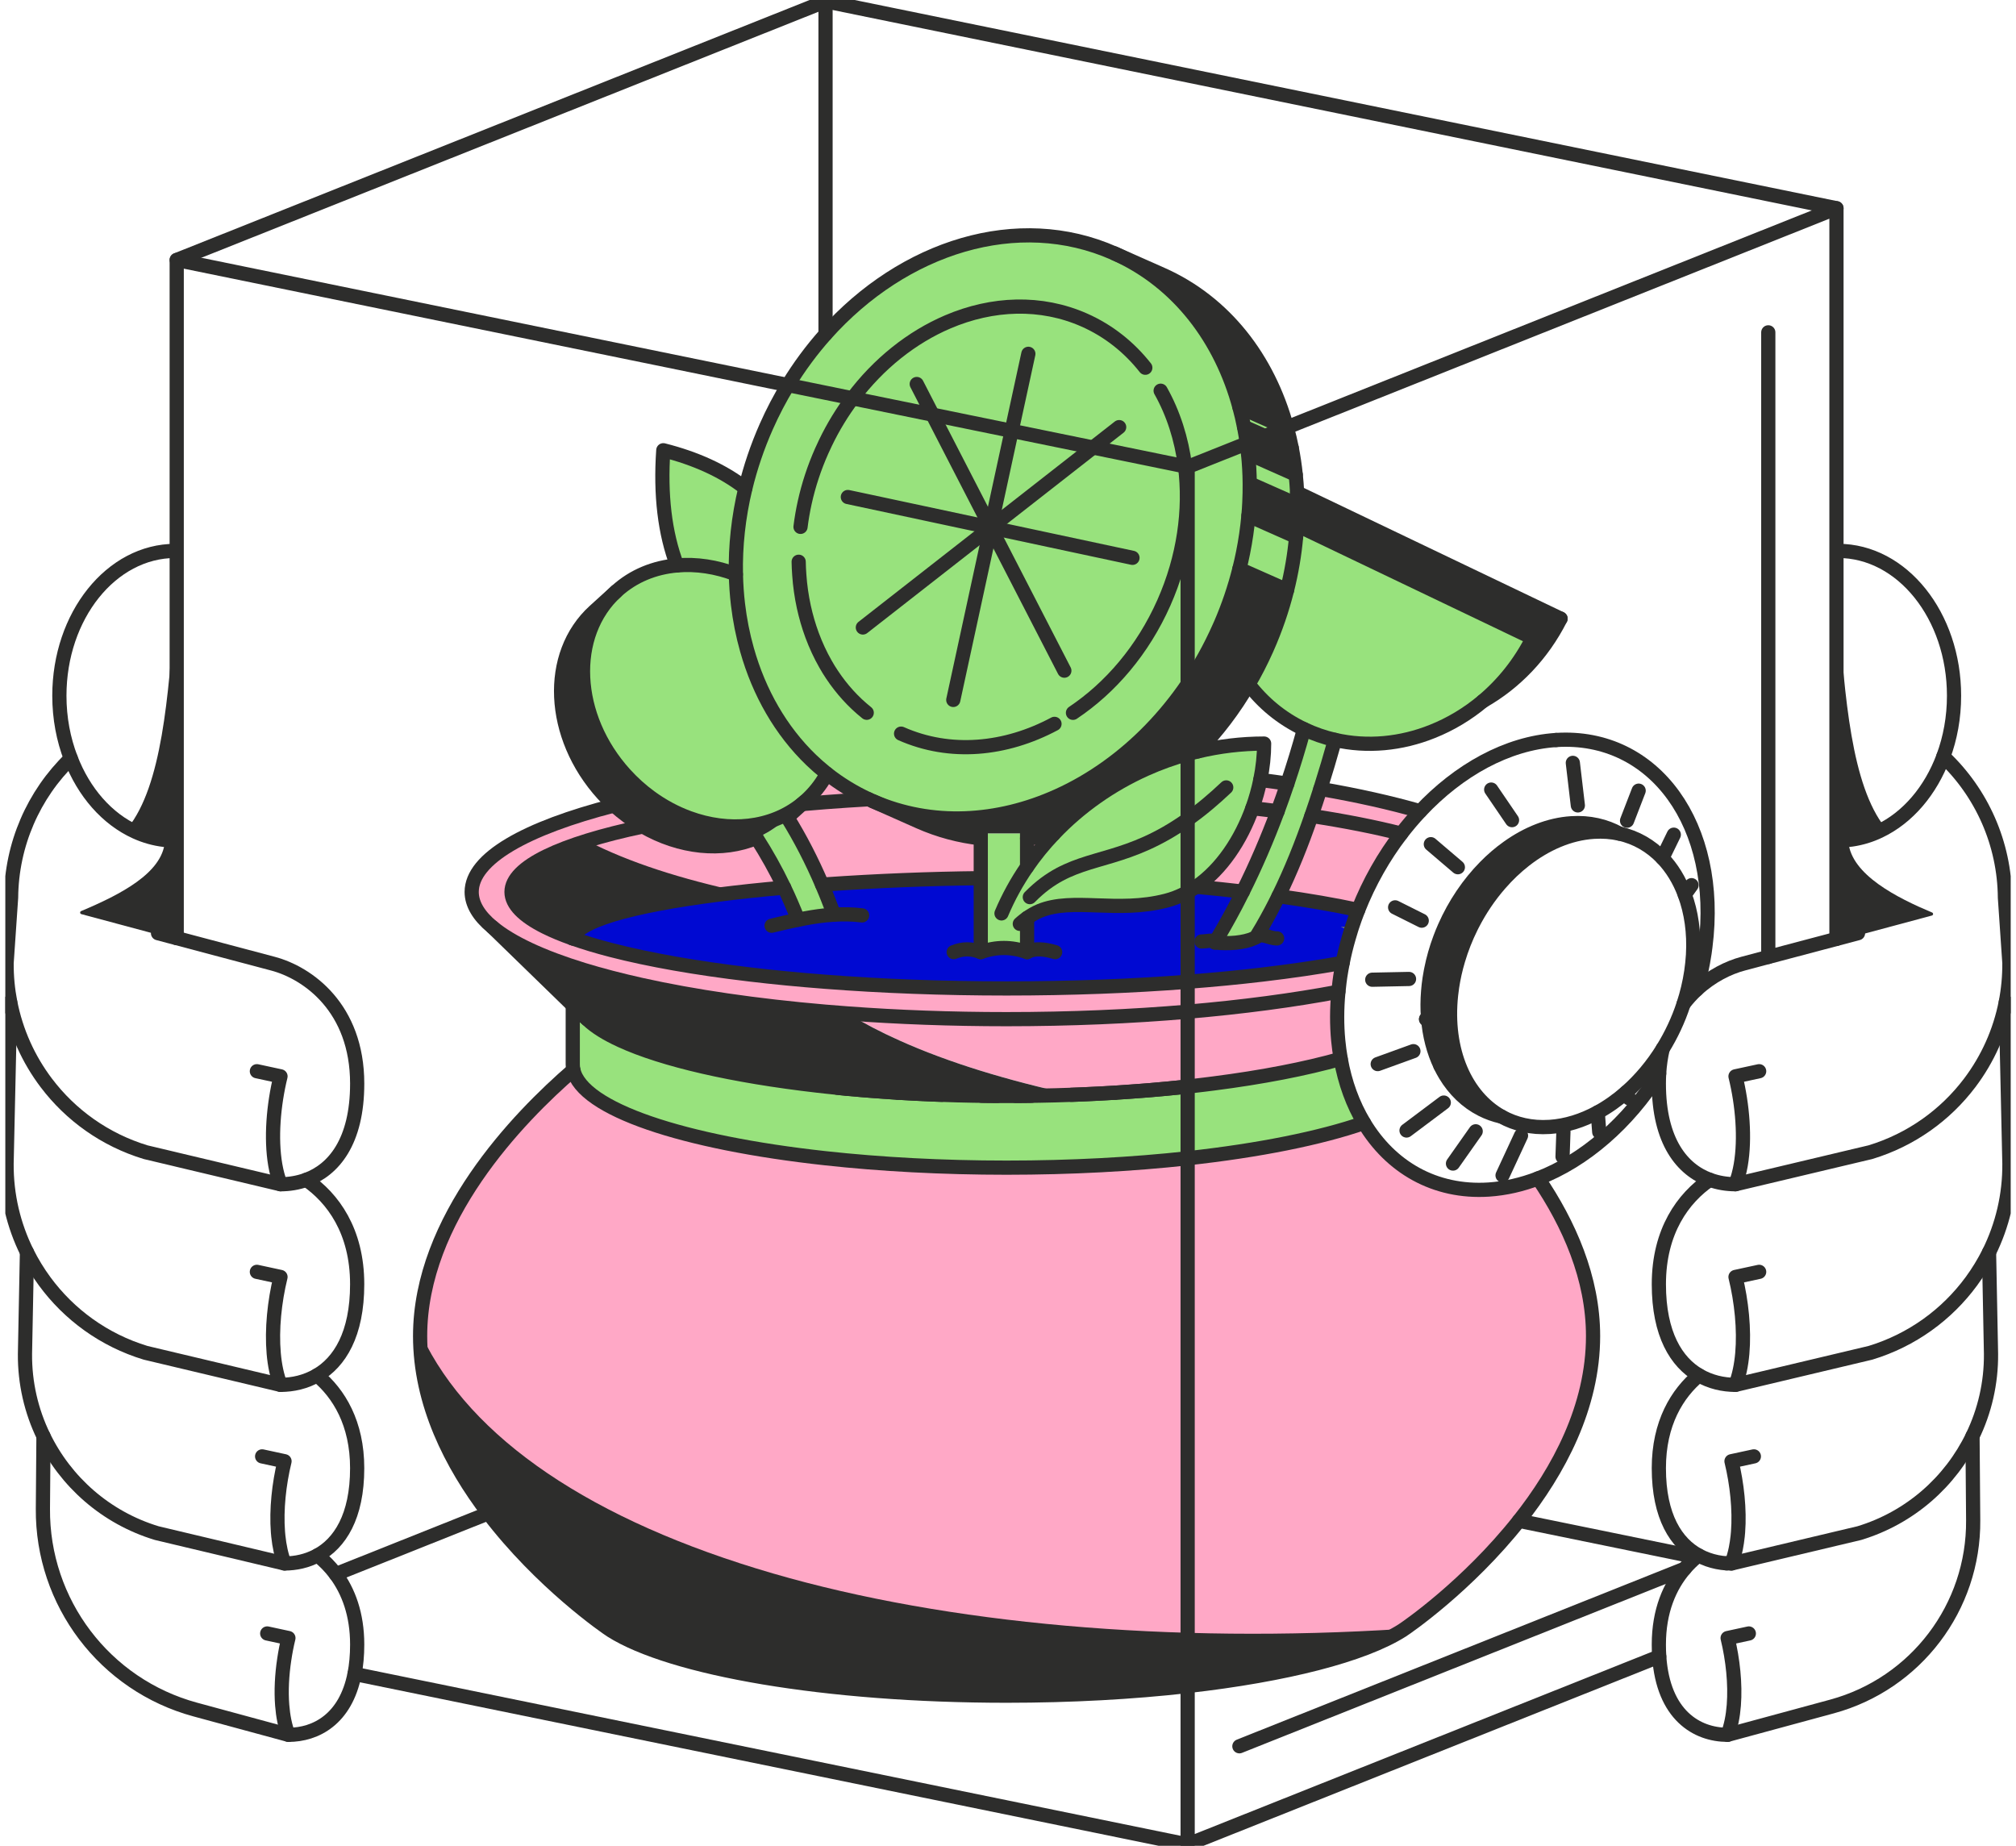<svg width="142" height="130" viewBox="0 0 142 130" fill="none" xmlns="http://www.w3.org/2000/svg">
<g clip-path="url(#clip0_1_4929)">
<path d="M87.555 40.186L87.299 40.071H87.296C87.393 39.691 87.479 39.309 87.555 38.929C87.535 39.352 87.535 39.771 87.555 40.186Z" fill="#7FE46F"/>
<path d="M83.654 53.109C83.889 53.043 84.124 52.982 84.362 52.925C84.13 53.164 83.895 53.397 83.654 53.621V53.109Z" fill="#7FE46F"/>
<path d="M73.079 62.671C72.9 62.83 72.72 63 72.537 63.185H72.344V62.66C72.591 62.663 72.834 62.667 73.079 62.67V62.671Z" fill="#7FE46F"/>
<path d="M72.344 61.053V61.847C72.174 61.845 71.999 61.844 71.826 61.844C71.992 61.576 72.163 61.312 72.344 61.053Z" fill="#7FE46F"/>
<path d="M61.381 56.382C61.315 56.353 61.251 56.323 61.185 56.293C61.209 56.291 61.235 56.289 61.258 56.289C61.298 56.322 61.341 56.352 61.381 56.382Z" fill="#7FE46F"/>
<path d="M60.051 28.053L60.379 28.12C59.472 29.204 58.71 30.346 58.15 31.533V31.18C58.695 30.05 59.334 29.007 60.052 28.053H60.051Z" fill="#7FE46F"/>
<path d="M58.311 63.297C58.257 63.303 58.201 63.307 58.148 63.314V62.889C58.203 63.025 58.258 63.159 58.311 63.295V63.297Z" fill="#7FE46F"/>
<path d="M58.305 54.373C58.285 54.413 58.265 54.452 58.243 54.492C58.212 54.465 58.179 54.441 58.148 54.413V54.387C58.201 54.381 58.254 54.378 58.305 54.373Z" fill="#7FE46F"/>
<path d="M58.602 47.514C58.441 47.275 58.29 47.029 58.148 46.776V46.386C58.324 46.758 58.474 47.135 58.602 47.514Z" fill="#7FE46F"/>
<path d="M108.338 82.994C107.201 83.433 106.032 83.703 104.856 83.779C101.052 84.025 97.937 82.193 96.075 79.09C92.967 80.163 88.677 81.026 83.654 81.577C79.772 82.002 75.452 82.239 70.901 82.239C66.351 82.239 62.029 82.002 58.148 81.577C48.108 80.479 40.999 78.125 40.386 75.361C36.484 78.733 29.592 85.855 29.592 94.097C29.592 98.843 31.784 103.143 34.401 106.583C38.121 111.472 42.7 114.622 43.05 114.842C47.284 117.523 58.157 119.428 70.903 119.428C75.466 119.428 79.79 119.185 83.655 118.747C90.581 117.963 96.035 116.562 98.753 114.842C99.09 114.629 103.352 111.699 106.989 107.112C109.784 103.59 112.211 99.09 112.211 94.097C112.211 90.016 110.52 86.208 108.339 82.994H108.338Z" fill="#FFA8C6"/>
<path d="M58.148 46.386V46.776C57.779 46.131 57.462 45.446 57.197 44.73C57.567 45.266 57.883 45.82 58.148 46.386Z" fill="#7FE46F"/>
<path d="M58.148 31.18V31.534C58.101 31.63 58.058 31.729 58.013 31.826C57.49 33.004 57.045 34.196 56.683 35.385C56.951 34.174 57.346 32.96 57.877 31.765C57.964 31.569 58.055 31.372 58.148 31.18Z" fill="#7FE46F"/>
<path d="M57.197 44.73C57.028 44.484 56.845 44.24 56.652 44.003C56.656 43.571 56.645 43.15 56.618 42.742C56.768 43.425 56.961 44.09 57.197 44.73Z" fill="#7FE46F"/>
<path d="M56.137 47.351C56.04 47.321 55.944 47.289 55.848 47.257C55.788 46.969 55.738 46.678 55.695 46.385C55.858 46.693 56.005 47.017 56.137 47.353V47.351Z" fill="#7FE46F"/>
<path d="M95.665 64.089C94.02 63.732 92.123 63.406 90.052 63.118C89.88 63.467 89.703 63.816 89.522 64.158C89.318 64.541 89.11 64.918 88.893 65.292C88.753 65.534 88.61 65.773 88.464 66.011C88.966 65.676 89.344 66.094 89.956 66.094H88.304C87.649 66.392 86.557 66.496 85.575 66.382C85.633 66.288 85.691 66.19 85.747 66.094C85.906 65.83 86.06 65.561 86.213 65.292C86.501 64.786 86.782 64.274 87.055 63.751C87.221 63.438 87.383 63.119 87.541 62.799C86.477 62.675 85.379 62.56 84.254 62.456C84.059 62.592 83.861 62.715 83.655 62.828V63.317C83.373 63.286 83.087 63.254 82.801 63.226C82.585 63.31 82.365 63.379 82.141 63.438C78.671 64.335 75.582 63.188 73.228 64.161C72.895 64.3 72.587 64.49 72.344 64.66V67.061C71.257 66.673 70.169 66.673 69.082 67.061V61.855C65.496 61.891 61.73 62.041 58.148 62.29C58.066 62.296 57.985 62.301 57.903 62.307C57.986 62.502 58.068 62.696 58.148 62.893C58.203 63.028 58.258 63.163 58.311 63.299C58.458 63.669 58.6 64.043 58.737 64.421L58.724 64.423L58.148 64.506L56.213 64.781C56.06 64.384 55.9 63.996 55.734 63.613C55.574 63.241 55.408 62.879 55.235 62.52C48.63 63.102 43.065 64.049 41.079 65.294C40.671 65.55 40.416 65.817 40.331 66.096H40.333C41.144 66.384 42.059 66.659 43.067 66.92C45.722 67.603 49.023 68.186 52.796 68.632C54.49 68.835 56.279 69.008 58.148 69.15C62.099 69.454 66.4 69.62 70.901 69.62C75.403 69.62 79.705 69.454 83.654 69.15C85.494 69.01 87.257 68.841 88.93 68.642C90.954 68.403 92.844 68.126 94.571 67.814C94.686 67.233 94.824 66.661 94.987 66.096C95.041 65.897 95.103 65.7 95.164 65.506C94.934 65.433 94.699 65.364 94.459 65.294H95.231C95.364 64.888 95.508 64.487 95.664 64.091L95.665 64.089Z" fill="#0009D2"/>
<path d="M93 55.564C92.797 56.207 92.587 56.841 92.37 57.464C91.687 59.439 90.932 61.326 90.052 63.118C92.124 63.406 94.02 63.732 95.665 64.089C96.434 62.134 97.469 60.316 98.697 58.717C99.121 58.163 99.567 57.636 100.036 57.139C97.984 56.547 95.62 56.017 93 55.565V55.564Z" fill="#FFA8C6"/>
<path d="M94.35 69.142C94.367 69.022 94.383 68.9 94.401 68.777C94.451 68.453 94.507 68.131 94.571 67.81C92.844 68.122 90.954 68.398 88.93 68.637C87.257 68.836 85.494 69.006 83.654 69.146C79.704 69.45 75.403 69.615 70.901 69.615C66.4 69.615 62.098 69.45 58.148 69.146C56.279 69.003 54.49 68.83 52.796 68.628C49.023 68.182 45.722 67.599 43.067 66.915C42.059 66.655 41.144 66.38 40.333 66.091H40.331C40.416 65.812 40.671 65.545 41.079 65.29C43.065 64.043 48.63 63.098 55.235 62.515C54.65 61.292 54.002 60.134 53.283 59.012C50.872 60.033 47.898 59.721 45.285 58.208C44.58 57.802 43.902 57.306 43.269 56.727C37.036 58.327 33.224 60.468 33.224 62.82C33.224 63.676 33.73 64.506 34.675 65.291H34.677C36.008 66.398 38.213 67.417 41.099 68.304C42.336 68.683 43.7 69.039 45.171 69.366C48.875 70.19 53.28 70.838 58.148 71.253C58.66 71.296 59.177 71.339 59.701 71.376C60.823 72.058 62.044 72.691 63.352 73.279C66.845 74.849 70.972 76.097 75.577 77.103C75.756 77.097 75.932 77.09 76.111 77.083C76.536 77.065 76.956 77.044 77.375 77.024C77.765 77.004 78.155 76.981 78.54 76.958C78.567 76.956 78.594 76.955 78.62 76.952C79.239 76.913 79.85 76.87 80.452 76.823C80.653 76.809 80.854 76.792 81.052 76.776C81.451 76.742 81.846 76.706 82.236 76.67C82.542 76.641 82.844 76.61 83.143 76.579C83.314 76.562 83.486 76.543 83.655 76.525C83.855 76.503 84.057 76.481 84.253 76.458C84.44 76.438 84.629 76.416 84.815 76.392C85.034 76.366 85.251 76.339 85.469 76.31C88.909 75.865 91.951 75.269 94.433 74.556C94.36 74.14 94.302 73.714 94.26 73.279C94.157 72.188 94.157 71.04 94.273 69.849C94.295 69.613 94.322 69.379 94.353 69.141L94.35 69.142ZM62.394 71.552C65.128 71.701 67.975 71.781 70.901 71.781C75.294 71.781 79.511 71.601 83.432 71.273C79.512 71.601 75.295 71.781 70.901 71.781C67.976 71.781 65.129 71.703 62.394 71.552Z" fill="#FFA8C6"/>
<path d="M89.99 57.134C90.227 56.496 90.457 55.848 90.675 55.192C90.053 55.102 89.417 55.013 88.77 54.93C88.634 55.596 88.447 56.267 88.212 56.919C87.407 59.164 86.042 61.226 84.253 62.454C85.377 62.557 86.476 62.673 87.54 62.796C88.438 61 89.252 59.111 89.99 57.134Z" fill="#FFA8C6"/>
<path d="M72.344 59.053V61.053C72.904 60.241 73.528 59.474 74.207 58.758C73.589 58.893 72.968 58.991 72.344 59.053Z" fill="#FFA8C6"/>
<path d="M58.148 62.287C61.73 62.037 65.496 61.888 69.082 61.851V59.041C67.602 58.879 66.142 58.495 64.738 57.871C63.874 57.486 61.951 56.634 61.484 56.427C61.45 56.413 61.415 56.396 61.381 56.381C61.315 56.352 61.251 56.323 61.185 56.292C60.121 55.802 59.14 55.195 58.243 54.489C58.212 54.547 58.18 54.606 58.147 54.663C57.791 55.289 57.335 55.861 56.784 56.362C56.754 56.389 56.722 56.416 56.691 56.446C56.644 56.489 56.576 56.552 56.489 56.63C56.272 56.826 55.93 57.138 55.455 57.568C56.368 59.045 57.184 60.625 57.9 62.301C57.983 62.295 58.064 62.29 58.146 62.284L58.148 62.287Z" fill="#FFA8C6"/>
<path d="M84.361 52.924C84.335 52.951 84.308 52.977 84.282 53.004C84.14 52.993 83.991 53.031 83.855 53.137C83.788 53.189 83.722 53.242 83.655 53.294V53.108C82.646 53.384 81.66 53.74 80.711 54.166C79.493 54.712 78.33 55.372 77.245 56.137C76.146 56.908 75.126 57.786 74.208 58.758C73.528 59.473 72.905 60.241 72.346 61.053V59.053V58.698H69.082V67.059C70.17 66.67 71.258 66.67 72.346 67.059V64.657C72.588 64.488 72.895 64.297 73.23 64.158C75.581 63.185 78.671 64.331 82.142 63.435C82.366 63.378 82.588 63.308 82.802 63.224C83.095 63.113 83.381 62.98 83.656 62.827C83.862 62.714 84.061 62.59 84.255 62.455C86.045 61.227 87.409 59.165 88.214 56.92C88.45 56.268 88.637 55.597 88.772 54.931C88.951 54.066 89.042 53.2 89.042 52.371C87.453 52.371 85.885 52.562 84.363 52.925L84.361 52.924Z" fill="#98E27D"/>
<path d="M91.351 36.99C91.337 37.263 91.318 37.535 91.293 37.809L87.938 36.322C87.934 36.329 87.932 36.338 87.932 36.346C87.932 36.358 87.929 36.371 87.928 36.383C87.927 36.383 87.924 36.382 87.923 36.381C87.927 36.369 87.929 36.357 87.932 36.344C87.932 36.335 87.934 36.328 87.934 36.318C87.963 36.007 87.983 35.696 87.998 35.386C88.021 34.938 88.028 34.492 88.025 34.049H88.027L88.603 34.304L91.384 35.538C91.382 35.254 91.375 34.972 91.362 34.689C91.342 34.267 91.309 33.848 91.265 33.431L87.906 31.941C87.932 32.191 87.953 32.444 87.97 32.698C87.953 32.444 87.933 32.191 87.906 31.941C87.88 31.701 87.852 31.459 87.82 31.223C87.763 30.831 87.7 30.444 87.624 30.061L89.097 30.715L90.983 31.551H90.985C90.892 31.085 90.786 30.626 90.662 30.174L90.564 30.13L87.304 28.686C86.009 23.879 83.003 19.901 78.612 17.899C78.59 17.89 78.57 17.881 78.549 17.87C78.536 17.864 78.523 17.859 78.511 17.853C78.498 17.847 78.488 17.843 78.475 17.837C71.7 14.834 63.653 17.368 58.148 23.538C57.181 24.624 56.29 25.821 55.501 27.122C54.94 28.043 54.43 29.017 53.978 30.036C53.342 31.472 52.851 32.927 52.501 34.381C50.957 33.17 49.014 32.289 46.722 31.71C46.506 34.856 46.828 37.56 47.69 39.823C46.103 39.959 44.619 40.555 43.426 41.635C43.42 41.641 43.413 41.646 43.409 41.652C40.063 44.711 40.332 50.467 44.014 54.527C44.568 55.139 45.168 55.677 45.799 56.137C46.663 56.772 47.585 57.263 48.527 57.608C51.336 58.636 54.32 58.36 56.47 56.633C56.546 56.573 56.62 56.511 56.693 56.447C56.724 56.418 56.756 56.391 56.786 56.363C56.798 56.318 56.81 56.269 56.821 56.221C56.809 56.269 56.798 56.316 56.786 56.363C57.336 55.862 57.792 55.29 58.15 54.664V54.412C58.139 54.405 58.127 54.395 58.119 54.388C58.13 54.388 58.141 54.386 58.15 54.386C58.203 54.38 58.255 54.377 58.306 54.372C58.286 54.412 58.266 54.451 58.244 54.491C59.139 55.196 60.122 55.802 61.187 56.293C61.21 56.29 61.236 56.289 61.26 56.289C61.3 56.322 61.342 56.352 61.382 56.382C61.416 56.396 61.451 56.413 61.486 56.428C65.639 58.234 70.266 57.965 74.484 56.06C75.699 55.514 76.882 54.828 78.007 54.02C80.132 52.497 82.059 50.527 83.655 48.186C84.494 46.952 85.244 45.614 85.877 44.184C85.903 44.124 85.93 44.065 85.956 44.005C86.517 42.716 86.959 41.411 87.288 40.106C87.373 40.133 87.464 40.142 87.554 40.133C87.554 40.151 87.554 40.169 87.556 40.186L90.657 41.56C90.311 42.937 89.841 44.315 89.237 45.672C89.224 45.701 89.211 45.728 89.199 45.758C89.17 45.825 89.138 45.889 89.108 45.955C89.018 46.045 88.96 46.158 88.956 46.283C88.645 46.938 88.309 47.574 87.952 48.187C88.95 49.498 90.249 50.586 91.814 51.336C91.827 51.342 91.837 51.347 91.85 51.352C91.49 52.666 91.098 53.947 90.677 55.193C90.458 55.849 90.228 56.498 89.992 57.136C89.254 59.112 88.439 61.001 87.541 62.797C87.382 63.118 87.221 63.437 87.055 63.75C86.781 64.272 86.5 64.784 86.213 65.291C86.06 65.56 85.905 65.829 85.747 66.092C85.69 66.189 85.634 66.285 85.575 66.381C86.557 66.495 87.65 66.391 88.303 66.092C88.36 66.066 88.414 66.039 88.464 66.01C88.61 65.771 88.753 65.533 88.893 65.291C89.11 64.918 89.318 64.54 89.522 64.157C89.704 63.815 89.881 63.466 90.052 63.117C90.932 61.326 91.685 59.438 92.369 57.463C92.586 56.84 92.795 56.206 93 55.563C93.357 54.437 93.698 53.285 94.029 52.109C96.308 52.632 98.695 52.395 100.894 51.511C102.162 51.005 103.368 50.285 104.453 49.375C105.858 48.197 107.065 46.7 107.955 44.935L91.351 36.989V36.99ZM91.236 38.373C91.17 38.938 91.083 39.505 90.977 40.073C91.083 39.505 91.171 38.938 91.236 38.373Z" fill="#98E27D"/>
<path d="M85.467 76.312C85.25 76.341 85.034 76.368 84.812 76.394C84.626 76.418 84.439 76.44 84.251 76.46C84.054 76.484 83.854 76.506 83.653 76.527C83.483 76.545 83.313 76.564 83.141 76.582C82.841 76.615 82.538 76.644 82.233 76.672C81.844 76.711 81.448 76.745 81.049 76.778C80.85 76.796 80.65 76.811 80.45 76.825C79.847 76.875 79.236 76.918 78.617 76.955C78.591 76.957 78.564 76.958 78.537 76.961C78.151 76.984 77.765 77.007 77.373 77.026C76.956 77.049 76.534 77.069 76.109 77.085C75.897 77.095 75.684 77.102 75.471 77.109C74.739 77.136 73.997 77.156 73.249 77.169C73.051 77.172 72.853 77.176 72.652 77.178C72.509 77.182 72.365 77.184 72.222 77.184C72.003 77.188 71.783 77.188 71.563 77.19C71.343 77.191 71.121 77.191 70.9 77.191C70.679 77.191 70.457 77.191 70.237 77.19C70.017 77.188 69.796 77.188 69.578 77.184C69.434 77.184 69.292 77.182 69.15 77.178C68.95 77.176 68.748 77.172 68.548 77.169C67.801 77.156 67.061 77.136 66.329 77.109C66.116 77.102 65.903 77.095 65.691 77.085C65.266 77.069 64.846 77.049 64.427 77.026C64.035 77.007 63.648 76.984 63.263 76.961C63.236 76.958 63.209 76.957 63.181 76.955C62.561 76.916 61.95 76.875 61.348 76.825C61.148 76.811 60.946 76.796 60.749 76.778C60.395 76.749 60.044 76.718 59.695 76.685C59.642 76.679 59.589 76.674 59.538 76.671C59.351 76.653 59.165 76.635 58.979 76.615C58.7 76.587 58.422 76.558 58.147 76.527C57.96 76.507 57.774 76.487 57.589 76.465C51.619 75.78 46.71 74.655 43.722 73.281C42.721 72.822 41.936 72.336 41.399 71.825C41.383 71.812 41.369 71.795 41.352 71.781C41.252 71.692 41.159 71.602 41.076 71.512L40.341 70.8V74.971C40.341 75.102 40.355 75.231 40.385 75.361C40.999 78.125 48.108 80.479 58.147 81.577C62.028 82.002 66.347 82.239 70.9 82.239C75.453 82.239 79.771 82.002 83.653 81.577C88.675 81.028 92.966 80.163 96.074 79.09C95.292 77.789 94.731 76.266 94.432 74.577C91.954 75.278 88.906 75.871 85.464 76.311L85.467 76.312Z" fill="#98E27D"/>
<path d="M57.903 62.303C57.187 60.627 56.37 59.047 55.458 57.57C55.391 57.633 55.319 57.696 55.245 57.763C54.656 58.296 53.995 58.712 53.285 59.013C54.003 60.135 54.651 61.294 55.236 62.516C55.409 62.875 55.575 63.238 55.735 63.61C55.901 63.992 56.062 64.381 56.215 64.778C56.86 64.644 57.505 64.535 58.15 64.468V64.502L58.725 64.42L58.738 64.417C58.602 64.038 58.459 63.665 58.312 63.295C58.258 63.301 58.203 63.306 58.15 63.313V62.888C58.07 62.692 57.987 62.496 57.904 62.302L57.903 62.303Z" fill="#98E27D"/>
<path d="M119.483 109.67L106.989 107.112" stroke="#2D2D2C" stroke-linecap="round" stroke-linejoin="round"/>
<path d="M58.148 23.537V0.091" stroke="#2D2D2C" stroke-linecap="round" stroke-linejoin="round"/>
<path d="M23.648 110.868L34.4 106.581" stroke="#2D2D2C" stroke-linecap="round" stroke-linejoin="round"/>
<path d="M47.689 39.824C46.827 37.561 46.504 34.858 46.721 31.711C49.013 32.29 50.956 33.171 52.499 34.382" stroke="#2D2D2C" stroke-linecap="round" stroke-linejoin="round"/>
<path d="M129.354 14.665L58.148 0.091L12.447 18.309" stroke="#2D2D2C" stroke-linecap="round" stroke-linejoin="round"/>
<path d="M40.385 75.361C36.483 78.733 29.591 85.855 29.591 94.097C29.591 98.843 31.782 103.143 34.4 106.583C38.12 111.472 42.699 114.622 43.048 114.842C47.282 117.523 58.156 119.428 70.901 119.428C75.465 119.428 79.788 119.185 83.654 118.747C90.58 117.963 96.034 116.562 98.752 114.842C99.088 114.629 103.349 111.699 106.988 107.112C109.782 103.59 112.21 99.09 112.21 94.097C112.21 90.016 110.519 86.208 108.338 82.994" stroke="#2D2D2C" stroke-linecap="round" stroke-linejoin="round"/>
<path d="M96.076 79.09C92.969 80.163 88.678 81.026 83.655 81.577C79.773 82.002 75.453 82.239 70.902 82.239C66.352 82.239 62.031 82.002 58.15 81.577C48.109 80.479 41 78.125 40.387 75.361C40.358 75.231 40.343 75.102 40.343 74.971V70.8" stroke="#2D2D2C" stroke-linecap="round" stroke-linejoin="round"/>
<path d="M41.352 71.78C41.252 71.691 41.159 71.601 41.076 71.51" stroke="#2D2D2C" stroke-linecap="round" stroke-linejoin="round"/>
<path d="M59.54 76.671C59.353 76.653 59.167 76.635 58.981 76.615" stroke="#2D2D2C" stroke-linecap="round" stroke-linejoin="round"/>
<path d="M63.182 76.955C62.563 76.916 61.952 76.875 61.349 76.825C61.149 76.811 60.948 76.796 60.75 76.778C60.397 76.749 60.045 76.718 59.696 76.685" stroke="#2D2D2C" stroke-linecap="round" stroke-linejoin="round"/>
<path d="M66.331 77.108C66.118 77.101 65.904 77.094 65.692 77.084C65.268 77.068 64.847 77.048 64.428 77.025C64.036 77.005 63.649 76.983 63.264 76.96" stroke="#2D2D2C" stroke-linecap="round" stroke-linejoin="round"/>
<path d="M70.239 77.188C70.018 77.185 69.797 77.185 69.579 77.182C69.436 77.182 69.293 77.18 69.151 77.176" stroke="#2D2D2C" stroke-linecap="round" stroke-linejoin="round"/>
<path d="M72.654 77.177C72.512 77.181 72.368 77.183 72.224 77.183C72.005 77.187 71.785 77.187 71.565 77.189" stroke="#2D2D2C" stroke-linecap="round" stroke-linejoin="round"/>
<path d="M78.538 76.96C78.152 76.984 77.766 77.006 77.374 77.026C76.957 77.049 76.534 77.069 76.11 77.085C75.898 77.095 75.685 77.102 75.472 77.109" stroke="#2D2D2C" stroke-linecap="round" stroke-linejoin="round"/>
<path d="M83.142 76.582C82.842 76.615 82.539 76.644 82.234 76.672C81.845 76.711 81.449 76.745 81.05 76.778C80.851 76.796 80.651 76.811 80.451 76.825C79.849 76.875 79.238 76.918 78.618 76.955" stroke="#2D2D2C" stroke-linecap="round" stroke-linejoin="round"/>
<path d="M100.583 71.655C100.54 71.698 100.496 71.739 100.448 71.781" stroke="#2D2D2C" stroke-linecap="round" stroke-linejoin="round"/>
<path d="M94.434 74.577C91.956 75.278 88.909 75.871 85.467 76.311C85.25 76.34 85.034 76.367 84.812 76.393C84.626 76.417 84.439 76.439 84.251 76.459C84.054 76.483 83.854 76.505 83.653 76.526C83.483 76.544 83.313 76.563 83.141 76.58C82.842 76.611 82.539 76.643 82.233 76.671C81.844 76.708 81.448 76.742 81.049 76.777C80.85 76.793 80.65 76.81 80.45 76.824C79.847 76.871 79.236 76.915 78.617 76.954C78.591 76.956 78.564 76.957 78.537 76.96C78.152 76.982 77.763 77.005 77.373 77.025C76.954 77.045 76.532 77.065 76.109 77.084C75.93 77.091 75.753 77.098 75.576 77.104C75.541 77.107 75.506 77.108 75.472 77.108C74.74 77.135 73.998 77.155 73.251 77.168C73.052 77.171 72.854 77.175 72.653 77.177C72.51 77.181 72.367 77.181 72.223 77.183C72.004 77.187 71.784 77.187 71.564 77.189C71.344 77.191 71.123 77.191 70.901 77.191C70.68 77.191 70.459 77.191 70.239 77.189C70.018 77.187 69.797 77.187 69.579 77.183C69.436 77.181 69.293 77.181 69.151 77.177C68.951 77.175 68.749 77.171 68.549 77.168C67.802 77.155 67.063 77.135 66.331 77.108C66.117 77.101 65.904 77.091 65.692 77.084C65.267 77.067 64.845 77.045 64.428 77.025C64.036 77.005 63.649 76.982 63.264 76.96L63.182 76.954C62.564 76.915 61.952 76.871 61.349 76.824C61.149 76.81 60.947 76.793 60.75 76.777C60.394 76.746 60.045 76.715 59.696 76.684C59.643 76.678 59.59 76.673 59.54 76.67C59.353 76.652 59.167 76.633 58.981 76.613C58.702 76.586 58.423 76.557 58.148 76.526C57.961 76.506 57.775 76.486 57.59 76.464C51.62 75.779 46.712 74.653 43.723 73.28C42.722 72.821 41.937 72.335 41.401 71.824C41.384 71.811 41.37 71.794 41.353 71.78L41.077 71.511L40.342 70.799L34.678 65.291" stroke="#2D2D2C" stroke-linecap="round" stroke-linejoin="round"/>
<path d="M100.583 71.649L100.448 71.78" stroke="#2D2D2C" stroke-linecap="round" stroke-linejoin="round"/>
<path d="M93 55.564C95.621 56.016 97.985 56.546 100.036 57.138" stroke="#2D2D2C" stroke-linecap="round" stroke-linejoin="round"/>
<path d="M88.77 54.93C89.416 55.013 90.053 55.1 90.675 55.192" stroke="#2D2D2C" stroke-linecap="round" stroke-linejoin="round"/>
<path d="M94.27 69.85C91.104 70.445 87.526 70.924 83.654 71.254C79.672 71.594 75.378 71.78 70.901 71.78C67 71.78 63.238 71.64 59.701 71.377C59.178 71.339 58.66 71.297 58.148 71.254C53.28 70.838 48.875 70.19 45.171 69.367C43.698 69.038 42.336 68.684 41.099 68.305C38.213 67.418 36.009 66.399 34.677 65.292H34.675C33.73 64.507 33.224 63.678 33.224 62.821C33.224 60.469 37.036 58.328 43.269 56.728" stroke="#2D2D2C" stroke-linecap="round" stroke-linejoin="round"/>
<path d="M92.371 57.464C94.746 57.827 96.874 58.248 98.698 58.715" stroke="#2D2D2C" stroke-linecap="round" stroke-linejoin="round"/>
<path d="M88.213 56.92C88.818 56.99 89.41 57.059 89.992 57.136" stroke="#2D2D2C" stroke-linecap="round" stroke-linejoin="round"/>
<path d="M56.49 56.632C57.035 56.583 57.587 56.538 58.147 56.495C59.139 56.419 60.152 56.352 61.184 56.293" stroke="#2D2D2C" stroke-linecap="round" stroke-linejoin="round"/>
<path d="M40.331 66.092C39.602 65.836 38.959 65.567 38.405 65.291C36.871 64.526 36.029 63.691 36.029 62.82C36.029 61.04 39.539 59.42 45.286 58.209" stroke="#2D2D2C" stroke-linecap="round" stroke-linejoin="round"/>
<path d="M94.571 67.811C92.844 68.123 90.955 68.399 88.93 68.638C87.257 68.837 85.494 69.007 83.654 69.147C79.705 69.451 75.403 69.617 70.901 69.617C66.4 69.617 62.098 69.451 58.149 69.147C56.279 69.004 54.49 68.831 52.796 68.629C49.024 68.183 45.722 67.6 43.067 66.916C42.059 66.656 41.144 66.381 40.333 66.092" stroke="#2D2D2C" stroke-linecap="round" stroke-linejoin="round"/>
<path d="M53.283 59.013C50.871 60.034 47.898 59.722 45.285 58.209C44.58 57.803 43.902 57.307 43.269 56.728C42.993 56.476 42.727 56.209 42.47 55.927C38.779 51.86 38.517 46.088 41.882 43.035C42.234 42.718 43.259 41.785 43.406 41.652" stroke="#2D2D2C" stroke-linecap="round" stroke-linejoin="round"/>
<path d="M56.693 56.448C56.645 56.492 56.577 56.554 56.49 56.632C56.273 56.828 55.931 57.14 55.456 57.57" stroke="#2D2D2C" stroke-linecap="round" stroke-linejoin="round"/>
<path d="M58.243 54.491C58.212 54.55 58.18 54.607 58.149 54.664C57.792 55.29 57.336 55.862 56.785 56.364C56.755 56.391 56.723 56.418 56.693 56.447C56.62 56.511 56.545 56.573 56.469 56.633C54.319 58.36 51.334 58.638 48.526 57.608C47.584 57.263 46.662 56.772 45.798 56.138C45.167 55.676 44.567 55.139 44.013 54.527C40.331 50.469 40.063 44.711 43.408 41.652C43.413 41.646 43.421 41.641 43.425 41.636C44.617 40.555 46.102 39.959 47.689 39.823C49.037 39.704 50.459 39.917 51.833 40.446" stroke="#2D2D2C" stroke-linecap="round" stroke-linejoin="round"/>
<path d="M90.053 63.118C92.124 63.406 94.021 63.732 95.666 64.089" stroke="#2D2D2C" stroke-linecap="round" stroke-linejoin="round"/>
<path d="M84.253 62.455C85.377 62.559 86.476 62.674 87.54 62.798" stroke="#2D2D2C" stroke-linecap="round" stroke-linejoin="round"/>
<path d="M57.902 62.303C57.985 62.297 58.066 62.292 58.148 62.287C61.73 62.037 65.496 61.888 69.081 61.851" stroke="#2D2D2C" stroke-linecap="round" stroke-linejoin="round"/>
<path d="M40.331 66.092C40.416 65.813 40.671 65.546 41.079 65.291C43.065 64.044 48.63 63.099 55.235 62.516" stroke="#2D2D2C" stroke-linecap="round" stroke-linejoin="round"/>
<path d="M91.849 51.352C91.489 52.666 91.097 53.947 90.676 55.193C90.457 55.849 90.227 56.498 89.99 57.136C89.252 59.112 88.438 61.001 87.54 62.798C87.381 63.118 87.22 63.437 87.054 63.75C86.781 64.272 86.499 64.784 86.212 65.291C86.059 65.56 85.904 65.829 85.746 66.092C85.689 66.189 85.633 66.285 85.575 66.381C86.557 66.496 87.65 66.391 88.305 66.092C88.361 66.066 88.416 66.039 88.465 66.01C88.611 65.771 88.755 65.532 88.895 65.291C89.111 64.918 89.32 64.54 89.523 64.157C89.706 63.815 89.882 63.466 90.053 63.117C90.933 61.326 91.687 59.438 92.371 57.463C92.587 56.84 92.797 56.206 93.002 55.563C93.358 54.437 93.7 53.285 94.03 52.108" stroke="#2D2D2C" stroke-linecap="round" stroke-linejoin="round"/>
<path d="M91.363 34.69L109.92 43.57C108.637 46.114 106.696 48.099 104.455 49.376" stroke="#2D2D2C" stroke-linecap="round" stroke-linejoin="round"/>
<path d="M91.351 36.991L107.956 44.936C107.067 46.702 105.859 48.197 104.454 49.376C103.368 50.287 102.162 51.007 100.894 51.513C98.695 52.397 96.308 52.633 94.029 52.111C93.288 51.941 92.557 51.689 91.848 51.353C91.835 51.347 91.825 51.342 91.812 51.336C90.246 50.587 88.948 49.5 87.95 48.189" stroke="#2D2D2C" stroke-linecap="round" stroke-linejoin="round"/>
<path d="M109.92 43.57L107.956 44.936" stroke="#2D2D2C" stroke-linecap="round" stroke-linejoin="round"/>
<path d="M78.511 17.852C78.521 17.856 78.534 17.861 78.55 17.869C78.567 17.876 78.589 17.885 78.614 17.898C78.913 18.029 79.768 18.41 81.833 19.326C86.278 21.297 89.324 25.274 90.644 30.099C90.651 30.122 90.658 30.148 90.664 30.173C90.787 30.625 90.893 31.084 90.986 31.55C91.106 32.166 91.202 32.794 91.266 33.43C91.31 33.847 91.343 34.266 91.363 34.688C91.376 34.971 91.383 35.253 91.385 35.537C91.391 36.018 91.379 36.502 91.352 36.989C91.338 37.261 91.319 37.535 91.293 37.808C91.183 39.048 90.971 40.303 90.656 41.559C90.309 42.936 89.84 44.313 89.236 45.671C89.223 45.7 89.21 45.727 89.197 45.757C88.82 46.601 88.403 47.41 87.949 48.187C86.921 49.956 85.707 51.543 84.36 52.924" stroke="#2D2D2C" stroke-linecap="round" stroke-linejoin="round"/>
<path d="M69.081 59.043C67.602 58.88 66.142 58.496 64.738 57.873C63.874 57.488 61.95 56.635 61.484 56.428" stroke="#2D2D2C" stroke-linecap="round" stroke-linejoin="round"/>
<path d="M74.207 58.758C73.589 58.893 72.968 58.991 72.344 59.053" stroke="#2D2D2C" stroke-linecap="round" stroke-linejoin="round"/>
<path d="M85.955 44.005C85.93 44.065 85.902 44.124 85.876 44.184C85.242 45.614 84.493 46.954 83.654 48.186C82.058 50.527 80.131 52.497 78.006 54.02C76.88 54.828 75.698 55.514 74.483 56.06C70.263 57.965 65.638 58.233 61.484 56.428C61.45 56.414 61.415 56.398 61.381 56.382C61.315 56.353 61.251 56.323 61.185 56.293C60.121 55.803 59.14 55.196 58.243 54.491C58.212 54.464 58.179 54.44 58.148 54.412C58.138 54.405 58.126 54.395 58.118 54.388C57.779 54.115 57.453 53.827 57.14 53.527C55.005 51.471 53.468 48.788 52.616 45.766C52.323 44.731 52.11 43.658 51.98 42.556C51.898 41.864 51.85 41.159 51.834 40.447C51.792 38.468 52.01 36.426 52.501 34.382C52.853 32.928 53.342 31.472 53.978 30.037C54.43 29.017 54.94 28.045 55.501 27.123C56.29 25.822 57.181 24.625 58.148 23.54C63.653 17.369 71.702 14.835 78.475 17.838C78.488 17.844 78.498 17.848 78.511 17.854L78.55 17.871C78.573 17.881 78.593 17.891 78.614 17.9C83.004 19.902 86.011 23.88 87.305 28.687C87.428 29.139 87.533 29.598 87.626 30.063C87.7 30.446 87.765 30.834 87.821 31.225C87.852 31.462 87.881 31.703 87.907 31.943C87.98 32.638 88.02 33.34 88.026 34.053C88.029 34.495 88.022 34.941 87.999 35.39C87.985 35.699 87.965 36.011 87.935 36.322C87.935 36.331 87.933 36.339 87.933 36.348C87.854 37.204 87.731 38.066 87.556 38.932C87.48 39.312 87.394 39.693 87.297 40.073C86.968 41.388 86.522 42.706 85.957 44.007L85.955 44.005Z" stroke="#2D2D2C" stroke-linecap="round" stroke-linejoin="round"/>
<path d="M56.386 37.108C56.457 36.536 56.556 35.961 56.683 35.385C56.951 34.174 57.346 32.96 57.877 31.765C57.964 31.569 58.055 31.372 58.148 31.18C58.693 30.05 59.333 29.008 60.051 28.053C61.893 25.594 64.237 23.746 66.76 22.669C69.899 21.329 73.315 21.186 76.385 22.546C78.102 23.308 79.541 24.465 80.672 25.9" stroke="#2D2D2C" stroke-linecap="round" stroke-linejoin="round"/>
<path d="M61.049 50.2C60.1 49.442 59.282 48.535 58.602 47.513C58.441 47.274 58.29 47.028 58.148 46.775C57.779 46.13 57.462 45.445 57.197 44.729C56.961 44.09 56.768 43.425 56.618 42.741C56.459 42.006 56.35 41.248 56.298 40.476C56.275 40.173 56.261 39.87 56.256 39.564" stroke="#2D2D2C" stroke-linecap="round" stroke-linejoin="round"/>
<path d="M74.275 50.982C70.826 52.827 66.927 53.204 63.469 51.67" stroke="#2D2D2C" stroke-linecap="round" stroke-linejoin="round"/>
<path d="M81.752 27.518C82.643 29.102 83.226 30.914 83.471 32.846C83.859 35.897 83.401 39.245 81.978 42.455C80.502 45.781 78.217 48.439 75.576 50.204" stroke="#2D2D2C" stroke-linecap="round" stroke-linejoin="round"/>
<path d="M72.344 64.657V67.059C71.257 66.67 70.169 66.67 69.082 67.059V58.698" stroke="#2D2D2C" stroke-linecap="round" stroke-linejoin="round"/>
<path d="M72.344 58.698V59.053V61.053" stroke="#2D2D2C" stroke-linecap="round" stroke-linejoin="round"/>
<path d="M70.542 64.331C70.785 63.757 71.054 63.198 71.354 62.655C71.504 62.38 71.66 62.11 71.826 61.844C71.992 61.576 72.163 61.312 72.344 61.053C72.903 60.241 73.526 59.474 74.207 58.758C75.125 57.787 76.145 56.909 77.243 56.138C78.329 55.372 79.492 54.713 80.71 54.166C81.659 53.74 82.645 53.384 83.654 53.108C83.889 53.042 84.124 52.98 84.362 52.924C85.882 52.562 87.451 52.37 89.04 52.37C89.04 53.198 88.95 54.063 88.771 54.93C88.636 55.596 88.448 56.267 88.213 56.919C87.408 59.164 86.044 61.226 84.254 62.454C84.059 62.589 83.861 62.713 83.655 62.826C83.38 62.979 83.094 63.112 82.801 63.223C82.585 63.306 82.365 63.376 82.141 63.434C78.671 64.33 75.581 63.185 73.228 64.157C72.895 64.296 72.587 64.487 72.344 64.656C72.032 64.879 71.832 65.068 71.832 65.068" stroke="#2D2D2C" stroke-linecap="round" stroke-linejoin="round"/>
<path d="M72.344 67.059C72.846 66.769 73.538 66.829 74.321 67.059" stroke="#2D2D2C" stroke-linecap="round" stroke-linejoin="round"/>
<path d="M69.082 67.059C68.446 66.799 67.81 66.799 67.175 67.059" stroke="#2D2D2C" stroke-linecap="round" stroke-linejoin="round"/>
<path d="M72.537 63.185C72.72 62.999 72.9 62.829 73.079 62.672C73.434 62.36 73.786 62.102 74.137 61.879C76.79 60.203 79.476 60.675 83.654 57.712C84.109 57.39 84.585 57.026 85.078 56.612C85.495 56.263 85.926 55.88 86.372 55.458" stroke="#2D2D2C" stroke-linecap="round" stroke-linejoin="round"/>
<path d="M69.781 37.154L69.777 37.153L60.557 35.183L59.719 35.005" stroke="#2D2D2C" stroke-linecap="round" stroke-linejoin="round"/>
<path d="M79.768 39.288L78.615 39.042L69.783 37.154" stroke="#2D2D2C" stroke-linecap="round" stroke-linejoin="round"/>
<path d="M69.779 37.158L67.146 49.297" stroke="#2D2D2C" stroke-linecap="round" stroke-linejoin="round"/>
<path d="M72.434 24.92L71.28 30.235L71.257 30.346L69.781 37.154" stroke="#2D2D2C" stroke-linecap="round" stroke-linejoin="round"/>
<path d="M69.779 37.158L74.969 47.235" stroke="#2D2D2C" stroke-linecap="round" stroke-linejoin="round"/>
<path d="M64.572 27.046L65.683 29.205L67.186 32.124L69.777 37.153L69.78 37.157" stroke="#2D2D2C" stroke-linecap="round" stroke-linejoin="round"/>
<path d="M60.776 44.194L69.78 37.158V37.157L69.781 37.154H69.783L76.991 31.519L78.83 30.082" stroke="#2D2D2C" stroke-linecap="round" stroke-linejoin="round"/>
<path d="M119.509 69.698C119.745 68.856 119.931 67.995 120.063 67.12C120.086 66.97 120.107 66.82 120.123 66.671C121.211 58.162 116.56 51.668 109.607 52.119" stroke="#2D2D2C" stroke-linecap="round" stroke-linejoin="round"/>
<path d="M109.607 52.119C106.151 52.343 102.757 54.24 100.037 57.138C99.569 57.636 99.123 58.162 98.698 58.715C97.47 60.315 96.435 62.134 95.666 64.088C95.51 64.483 95.366 64.883 95.233 65.291C95.21 65.36 95.187 65.431 95.166 65.503C95.104 65.698 95.044 65.895 94.99 66.092C94.826 66.657 94.687 67.23 94.573 67.811C94.509 68.131 94.453 68.454 94.403 68.778C94.386 68.901 94.369 69.022 94.353 69.143C94.322 69.38 94.294 69.615 94.273 69.851C94.157 71.042 94.157 72.19 94.26 73.281C94.302 73.716 94.36 74.143 94.433 74.558C94.435 74.565 94.435 74.572 94.436 74.578C94.735 76.267 95.297 77.79 96.079 79.091C97.941 82.194 101.055 84.027 104.86 83.781C106.034 83.704 107.205 83.435 108.342 82.996C109.985 82.365 111.565 81.385 113.005 80.135C114.458 78.877 115.769 77.342 116.866 75.615" stroke="#2D2D2C" stroke-linecap="round" stroke-linejoin="round"/>
<path d="M99.247 68.949L98.313 68.968L96.656 69.002" stroke="#2D2D2C" stroke-linecap="round" stroke-linejoin="round"/>
<path d="M107.136 79.978L106.739 80.836L105.835 82.783" stroke="#2D2D2C" stroke-linecap="round" stroke-linejoin="round"/>
<path d="M99.071 79.622L101.695 77.654" stroke="#2D2D2C" stroke-linecap="round" stroke-linejoin="round"/>
<path d="M97.041 74.945L99.556 74.034" stroke="#2D2D2C" stroke-linecap="round" stroke-linejoin="round"/>
<path d="M102.343 81.95L103.943 79.678" stroke="#2D2D2C" stroke-linecap="round" stroke-linejoin="round"/>
<path d="M110.785 53.729L111.138 56.725" stroke="#2D2D2C" stroke-linecap="round" stroke-linejoin="round"/>
<path d="M100.783 59.456L102.687 61.079" stroke="#2D2D2C" stroke-linecap="round" stroke-linejoin="round"/>
<path d="M98.268 63.905L100.142 64.843" stroke="#2D2D2C" stroke-linecap="round" stroke-linejoin="round"/>
<path d="M105.034 55.61L106.502 57.763" stroke="#2D2D2C" stroke-linecap="round" stroke-linejoin="round"/>
<path d="M119.271 67.248L119.723 66.623" stroke="#2D2D2C" stroke-linecap="round" stroke-linejoin="round"/>
<path d="M117.094 60.433L117.896 58.787" stroke="#2D2D2C" stroke-linecap="round" stroke-linejoin="round"/>
<path d="M114.604 57.802L115.421 55.687" stroke="#2D2D2C" stroke-linecap="round" stroke-linejoin="round"/>
<path d="M118.668 63.007L119.146 62.343" stroke="#2D2D2C" stroke-linecap="round" stroke-linejoin="round"/>
<path d="M110.122 79.72L110.06 81.465" stroke="#2D2D2C" stroke-linecap="round" stroke-linejoin="round"/>
<path d="M112.538 78.341L112.645 79.729" stroke="#2D2D2C" stroke-linecap="round" stroke-linejoin="round"/>
<path d="M114.551 76.922L114.752 77.357" stroke="#2D2D2C" stroke-linecap="round" stroke-linejoin="round"/>
<path d="M129.354 66.128V14.665L90.643 30.099L90.565 30.129L89.098 30.714L87.821 31.223L83.654 32.884V48.186V53.109V53.621V54.387V56.495V57.712V62.402V62.826V63.314V65.291V66.092V68.224V69.146V71.254V73.28V76.526V81.577V102.337V118.747V129.909L116.871 116.668" stroke="#2D2D2C" stroke-linecap="round" stroke-linejoin="round"/>
<path d="M12.447 66.072V18.309L55.501 27.122L58.148 27.662L60.051 28.053L60.378 28.12L65.683 29.205L71.105 30.315L71.257 30.346L76.99 31.519L80.47 32.231L83.471 32.846L83.654 32.884" stroke="#2D2D2C" stroke-linecap="round" stroke-linejoin="round"/>
<path d="M83.654 129.909L24.973 117.897" stroke="#2D2D2C" stroke-linecap="round" stroke-linejoin="round"/>
<path d="M56.213 64.778C56.06 64.381 55.9 63.992 55.734 63.61C55.574 63.238 55.408 62.875 55.235 62.516C54.65 61.293 54.002 60.135 53.283 59.013C53.27 58.991 53.256 58.971 53.243 58.95" stroke="#2D2D2C" stroke-linecap="round" stroke-linejoin="round"/>
<path d="M55.398 57.471L55.458 57.57C56.37 59.047 57.187 60.627 57.902 62.303C57.986 62.499 58.068 62.693 58.148 62.889C58.203 63.025 58.258 63.159 58.311 63.295C58.458 63.665 58.6 64.038 58.737 64.417L58.724 64.42" stroke="#2D2D2C" stroke-linecap="round" stroke-linejoin="round"/>
<path d="M54.348 65.2C54.969 65.051 55.592 64.903 56.213 64.778C56.858 64.644 57.504 64.535 58.148 64.468C58.34 64.448 58.533 64.431 58.724 64.421C59.39 64.379 60.058 64.388 60.724 64.472" stroke="#2D2D2C" stroke-linecap="round" stroke-linejoin="round"/>
<path d="M118.655 110.489L87.298 122.991" stroke="#2D2D2C" stroke-linecap="round" stroke-linejoin="round"/>
<path d="M124.552 23.407V67.399" stroke="#2D2D2C" stroke-linecap="round" stroke-linejoin="round"/>
<path d="M85.574 66.381C85.475 66.149 85.056 66.304 84.63 66.311" stroke="#2D2D2C" stroke-linecap="round" stroke-linejoin="round"/>
<path d="M88.464 66.011C88.966 65.675 89.344 66.093 89.956 66.093" stroke="#2D2D2C" stroke-linecap="round" stroke-linejoin="round"/>
<path d="M119.636 109.545C119.585 109.584 119.534 109.625 119.483 109.669C119.195 109.909 118.917 110.182 118.656 110.488C117.611 111.709 116.843 113.451 116.843 115.827C116.843 116.119 116.852 116.397 116.87 116.666C117.15 120.8 119.521 122.184 121.687 122.184L129.04 120.189C134.948 118.583 139.032 113.198 138.984 107.074L138.937 101.148" stroke="#2D2D2C" stroke-linecap="round" stroke-linejoin="round"/>
<path d="M121.688 122.186C121.923 121.588 122.064 120.875 122.124 120.1C122.241 118.601 122.057 116.883 121.688 115.37L123.182 115.047" stroke="#2D2D2C" stroke-linecap="round" stroke-linejoin="round"/>
<path d="M121.615 110.106C121.73 110.113 121.844 110.116 121.96 110.116L129.354 108.36L130.965 107.978C134.543 106.89 137.384 104.365 138.937 101.151C139.792 99.386 140.257 97.413 140.24 95.356L140.101 88.2" stroke="#2D2D2C" stroke-linecap="round" stroke-linejoin="round"/>
<path d="M119.667 96.864C118.131 98.141 116.843 100.238 116.843 103.401C116.843 106.833 118.078 108.7 119.636 109.546C119.846 109.659 120.061 109.756 120.279 109.832C120.282 109.835 120.286 109.836 120.292 109.838C120.721 109.989 121.166 110.077 121.607 110.107" stroke="#2D2D2C" stroke-linecap="round" stroke-linejoin="round"/>
<path d="M121.958 110.116C122.088 109.793 122.19 109.433 122.267 109.051C122.321 108.775 122.366 108.488 122.396 108.19C122.406 108.096 122.414 108.001 122.422 107.907C122.545 106.324 122.349 104.511 121.96 102.915L123.537 102.574" stroke="#2D2D2C" stroke-linecap="round" stroke-linejoin="round"/>
<path d="M120.43 83.094C118.558 84.374 116.844 86.702 116.844 90.449C116.844 93.982 118.082 95.944 119.668 96.864C120.476 97.336 121.374 97.536 122.244 97.536L124.553 96.988L129.355 95.847L129.562 95.798L131.747 95.279C134.673 94.39 137.131 92.59 138.852 90.249C139.325 89.604 139.744 88.919 140.102 88.2C141.04 86.305 141.555 84.177 141.536 81.957L141.283 70.576" stroke="#2D2D2C" stroke-linecap="round" stroke-linejoin="round"/>
<path d="M122.243 97.537C122.495 96.901 122.649 96.145 122.721 95.328C122.871 93.631 122.667 91.663 122.243 89.936L123.909 89.577" stroke="#2D2D2C" stroke-linecap="round" stroke-linejoin="round"/>
<path d="M117.118 73.861C116.989 74.404 116.902 74.988 116.863 75.614C116.85 75.844 116.843 76.079 116.843 76.319C116.843 80.404 118.499 82.388 120.429 83.094C121.022 83.31 121.639 83.406 122.242 83.406L124.55 82.858L129.353 81.717L129.742 81.624L131.746 81.149C134.61 80.278 137.025 78.537 138.741 76.266C139.995 74.606 140.876 72.664 141.282 70.576C141.455 69.684 141.542 68.763 141.535 67.826L141.22 63.222C141.19 59.418 139.596 55.839 136.882 53.284" stroke="#2D2D2C" stroke-linecap="round" stroke-linejoin="round"/>
<path d="M130.872 65.725C130.872 65.725 130.515 65.819 129.943 65.971C129.766 66.018 129.57 66.071 129.354 66.128C128.055 66.473 126.144 66.979 124.552 67.399C123.881 67.578 123.265 67.742 122.778 67.871C121.756 68.143 120.559 68.726 119.509 69.698C119.183 69.998 118.871 70.337 118.584 70.715" stroke="#2D2D2C" stroke-linecap="round" stroke-linejoin="round"/>
<path d="M122.243 83.406C122.403 82.998 122.526 82.541 122.612 82.049C122.934 80.183 122.739 77.829 122.243 75.806L123.909 75.447" stroke="#2D2D2C" stroke-linecap="round" stroke-linejoin="round"/>
<path d="M22.366 109.545C22.822 109.908 23.26 110.347 23.649 110.868C24.536 112.063 25.159 113.689 25.159 115.829C25.159 116.6 25.093 117.286 24.973 117.897C24.348 121.08 22.249 122.185 20.314 122.185L13.748 120.403C7.375 118.673 2.97 112.864 3.022 106.26L3.062 101.151" stroke="#2D2D2C" stroke-linecap="round" stroke-linejoin="round"/>
<path d="M20.314 122.186C20.077 121.588 19.937 120.875 19.877 120.1C19.797 119.086 19.857 117.969 20.02 116.885C20.096 116.367 20.195 115.857 20.315 115.368L18.821 115.046" stroke="#2D2D2C" stroke-linecap="round" stroke-linejoin="round"/>
<path d="M22.334 96.864C23.87 98.141 25.158 100.238 25.158 103.401C25.158 106.833 23.923 108.7 22.364 109.547C21.63 109.946 20.821 110.116 20.04 110.116L12.446 108.313L11.036 107.977C7.456 106.89 4.616 104.365 3.062 101.153C2.207 99.387 1.742 97.412 1.759 95.355L1.899 88.198" stroke="#2D2D2C" stroke-linecap="round" stroke-linejoin="round"/>
<path d="M20.041 110.116C19.818 109.557 19.678 108.901 19.604 108.19C19.595 108.096 19.586 108.001 19.578 107.907C19.456 106.324 19.651 104.511 20.041 102.915L18.463 102.574" stroke="#2D2D2C" stroke-linecap="round" stroke-linejoin="round"/>
<path d="M21.571 83.094C23.444 84.374 25.158 86.702 25.158 90.449C25.158 93.981 23.917 95.944 22.334 96.864C21.525 97.336 20.627 97.536 19.757 97.536L12.446 95.8L12.437 95.798L10.254 95.279C7.328 94.39 4.869 92.59 3.149 90.249C2.674 89.604 2.257 88.918 1.899 88.2C0.959 86.303 0.447 84.177 0.463 81.957L0.716 70.575" stroke="#2D2D2C" stroke-linecap="round" stroke-linejoin="round"/>
<path d="M19.758 97.537C19.506 96.901 19.352 96.145 19.28 95.328C19.131 93.631 19.334 91.663 19.758 89.936L18.093 89.577" stroke="#2D2D2C" stroke-linecap="round" stroke-linejoin="round"/>
<path d="M11.13 65.725C11.13 65.725 11.486 65.819 12.058 65.971C12.178 66.004 12.31 66.038 12.447 66.073C14.266 66.556 17.514 67.418 19.225 67.872C21.683 68.524 25.159 70.984 25.159 76.32C25.159 80.405 23.502 82.389 21.572 83.096C20.98 83.311 20.362 83.408 19.759 83.408L12.448 81.671L12.259 81.625L10.257 81.15C7.393 80.279 4.977 78.538 3.262 76.27C2.005 74.61 1.126 72.666 0.719 70.576C0.546 69.684 0.458 68.766 0.465 67.829L0.781 63.225C0.812 59.484 2.354 55.961 4.986 53.416" stroke="#2D2D2C" stroke-linecap="round" stroke-linejoin="round"/>
<path d="M19.758 83.406C19.598 82.998 19.476 82.541 19.39 82.049C19.067 80.183 19.263 77.829 19.758 75.806L18.093 75.447" stroke="#2D2D2C" stroke-linecap="round" stroke-linejoin="round"/>
<path d="M101.458 75.063C100.979 74.07 100.676 72.918 100.583 71.654V71.648C100.54 71.06 100.541 70.448 100.594 69.816C100.616 69.522 100.65 69.221 100.696 68.92C100.722 68.744 100.753 68.57 100.786 68.397C100.793 68.354 100.802 68.311 100.812 68.27C100.959 67.531 101.165 66.807 101.426 66.109C101.426 66.103 101.428 66.098 101.432 66.092C101.434 66.085 101.438 66.076 101.441 66.069C101.538 65.806 101.645 65.546 101.758 65.291C102.465 63.685 103.447 62.24 104.6 61.066C105.106 60.55 105.644 60.088 106.209 59.687C107.593 58.699 109.127 58.083 110.679 57.983C111.94 57.901 113.087 58.167 114.069 58.714" stroke="#2D2D2C" stroke-linecap="round" stroke-linejoin="round"/>
<path d="M105.753 78.638C105.258 78.528 104.792 78.359 104.354 78.136C103.308 77.604 102.437 76.763 101.793 75.689C101.673 75.489 101.56 75.281 101.457 75.064" stroke="#2D2D2C" stroke-linecap="round" stroke-linejoin="round"/>
<path d="M109.144 79.369C107.884 79.451 106.737 79.185 105.754 78.638C103.234 77.237 101.786 73.998 102.209 70.07C102.229 69.887 102.252 69.704 102.279 69.52C102.376 68.877 102.518 68.243 102.702 67.627C102.941 66.816 103.251 66.034 103.62 65.292C103.646 65.239 103.671 65.186 103.7 65.133C104.239 64.076 104.898 63.101 105.648 62.245C106.187 61.624 106.772 61.067 107.392 60.583C108.878 59.422 110.558 58.692 112.261 58.583C112.896 58.543 113.498 58.589 114.068 58.714C115.243 58.974 116.271 59.572 117.095 60.433C117.763 61.132 118.298 62.003 118.668 63.007C119.127 64.244 119.339 65.684 119.25 67.247C119.226 67.635 119.186 68.032 119.126 68.433C119.01 69.213 118.826 69.977 118.584 70.716C118.219 71.833 117.72 72.891 117.119 73.862C116.396 75.032 115.523 76.07 114.552 76.923C113.917 77.482 113.242 77.96 112.539 78.342C111.454 78.932 110.304 79.295 109.145 79.37" stroke="#2D2D2C" stroke-linecap="round" stroke-linejoin="round"/>
<path d="M12.344 59.199C12.22 59.199 12.097 59.196 11.972 59.189C11.836 59.181 11.702 59.171 11.569 59.154C10.871 59.072 10.199 58.881 9.563 58.592C7.548 57.681 5.904 55.808 4.986 53.416C4.47 52.081 4.182 50.583 4.182 49.002C4.182 43.368 7.837 38.801 12.344 38.801" stroke="#2D2D2C" stroke-linecap="round" stroke-linejoin="round"/>
<path d="M129.472 59.199C129.658 59.199 129.844 59.192 130.028 59.176C130.163 59.165 130.296 59.15 130.429 59.129C131.11 59.032 131.766 58.828 132.385 58.531C134.375 57.582 135.993 55.687 136.882 53.285C137.367 51.982 137.636 50.531 137.636 49.001C137.636 43.367 133.981 38.8 129.473 38.8" stroke="#2D2D2C" stroke-linecap="round" stroke-linejoin="round"/>
<path d="M90.656 41.56L87.555 40.186L87.298 40.071" stroke="#2D2D2C" stroke-linecap="round" stroke-linejoin="round"/>
<path d="M91.294 37.809L87.938 36.322L87.934 36.32" stroke="#2D2D2C" stroke-linecap="round" stroke-linejoin="round"/>
<path d="M91.384 35.538L88.603 34.304L88.027 34.05" stroke="#2D2D2C" stroke-linecap="round" stroke-linejoin="round"/>
<path d="M91.266 33.431L87.907 31.941" stroke="#2D2D2C" stroke-linecap="round" stroke-linejoin="round"/>
<path d="M90.984 31.55L89.098 30.714L87.626 30.06" stroke="#2D2D2C" stroke-linecap="round" stroke-linejoin="round"/>
<path d="M90.662 30.173L90.565 30.129L87.305 28.685" stroke="#2D2D2C" stroke-linecap="round" stroke-linejoin="round"/>
<path d="M110.678 57.983C109.126 58.083 107.592 58.699 106.208 59.686C105.642 60.088 105.106 60.55 104.598 61.066C103.445 62.24 102.463 63.686 101.757 65.291C101.644 65.546 101.537 65.806 101.44 66.069C101.451 66.078 101.46 66.083 101.47 66.092C101.456 66.098 101.44 66.103 101.426 66.109C101.166 66.807 100.96 67.529 100.812 68.27C100.802 68.312 100.794 68.353 100.786 68.397C100.753 68.57 100.722 68.746 100.696 68.92C100.65 69.222 100.616 69.522 100.594 69.816C100.541 70.448 100.54 71.06 100.583 71.648V71.654C100.676 72.918 100.979 74.07 101.458 75.063V75.065C101.561 75.282 101.674 75.49 101.795 75.69C102.437 76.764 103.308 77.606 104.355 78.138C104.791 78.36 105.259 78.53 105.754 78.639C103.234 77.238 101.786 73.999 102.209 70.071C102.229 69.888 102.252 69.705 102.279 69.521C102.376 68.879 102.518 68.244 102.702 67.628C102.941 66.817 103.251 66.036 103.62 65.293C103.646 65.24 103.671 65.187 103.7 65.134C104.239 64.077 104.899 63.102 105.648 62.247C106.187 61.625 106.773 61.068 107.392 60.585C108.878 59.423 110.558 58.693 112.261 58.585C112.896 58.545 113.499 58.59 114.068 58.715C113.084 58.169 111.939 57.903 110.678 57.984V57.983Z" fill="#2D2D2C"/>
<path d="M88.603 34.304L88.027 34.049H88.025C88.028 34.492 88.021 34.938 87.998 35.386C87.983 35.696 87.963 36.008 87.934 36.319C87.934 36.328 87.932 36.335 87.932 36.344C87.932 36.337 87.934 36.328 87.938 36.321L91.293 37.808C91.319 37.535 91.337 37.261 91.352 36.989L107.957 44.935C107.068 46.701 105.86 48.196 104.455 49.375C106.696 48.098 108.638 46.114 109.92 43.568L91.363 34.688C91.376 34.971 91.383 35.253 91.385 35.537L88.604 34.303L88.603 34.304Z" fill="#2D2D2C"/>
<path d="M95.232 65.291H94.46C94.7 65.36 94.936 65.43 95.165 65.503C95.187 65.432 95.209 65.36 95.232 65.291Z" fill="#2D2D2C"/>
<path d="M87.305 28.685L90.565 30.129L90.664 30.173C90.658 30.147 90.651 30.122 90.644 30.099C89.324 25.275 86.279 21.297 81.833 19.326C79.768 18.409 78.912 18.029 78.614 17.898C83.004 19.9 86.01 23.878 87.305 28.685Z" fill="#2D2D2C"/>
<path d="M88.464 66.011C88.414 66.041 88.36 66.068 88.304 66.094H89.956C89.344 66.094 88.968 65.677 88.464 66.011Z" fill="#2D2D2C"/>
<path d="M87.626 30.06C87.7 30.442 87.764 30.831 87.821 31.222C87.852 31.458 87.881 31.7 87.907 31.94L91.266 33.43C91.2 32.794 91.106 32.166 90.986 31.55H90.984L89.098 30.714L87.626 30.06Z" fill="#2D2D2C"/>
<path d="M69.082 59.043V58.698H72.344V59.053C72.967 58.991 73.589 58.893 74.207 58.758C75.125 57.787 76.145 56.909 77.244 56.138C78.329 55.373 79.492 54.713 80.71 54.166C81.659 53.74 82.645 53.384 83.654 53.108C83.889 53.042 84.124 52.981 84.362 52.924C85.708 51.543 86.922 49.957 87.951 48.187C88.404 47.412 88.822 46.601 89.198 45.757C89.211 45.727 89.224 45.7 89.237 45.671C89.84 44.313 90.311 42.936 90.657 41.559L87.556 40.185L87.3 40.07H87.297C86.968 41.385 86.522 42.702 85.957 44.004C85.931 44.064 85.904 44.123 85.878 44.183C85.243 45.613 84.495 46.953 83.655 48.185C82.059 50.526 80.132 52.496 78.007 54.019C76.881 54.828 75.699 55.513 74.484 56.059C70.264 57.965 65.64 58.232 61.486 56.427C61.952 56.634 63.876 57.488 64.739 57.871C66.143 58.494 67.603 58.879 69.083 59.041L69.082 59.043Z" fill="#2D2D2C"/>
<path d="M83.654 62.826C83.379 62.979 83.092 63.112 82.799 63.223C83.085 63.252 83.371 63.283 83.654 63.313V62.825V62.826Z" fill="#2D2D2C"/>
<path d="M41.076 71.511L41.352 71.78C41.369 71.794 41.383 71.811 41.399 71.824C41.978 72.334 42.787 72.822 43.795 73.28C46.831 74.663 51.678 75.785 57.589 76.464C57.773 76.486 57.959 76.506 58.147 76.526C58.423 76.557 58.702 76.586 58.98 76.613C59.166 76.633 59.352 76.652 59.539 76.67C59.589 76.674 59.642 76.679 59.695 76.684C60.044 76.715 60.393 76.746 60.749 76.777C60.948 76.793 61.148 76.81 61.348 76.824C61.95 76.871 62.563 76.915 63.181 76.954C63.208 76.956 63.235 76.957 63.263 76.96C63.648 76.982 64.035 77.005 64.427 77.025C64.844 77.045 65.268 77.065 65.691 77.084C65.903 77.091 66.116 77.101 66.329 77.108C67.062 77.135 67.802 77.155 68.548 77.168C68.748 77.171 68.95 77.175 69.15 77.177C69.292 77.181 69.433 77.181 69.578 77.183C69.797 77.187 70.017 77.187 70.237 77.189C70.457 77.191 70.679 77.191 70.9 77.191C71.121 77.191 71.343 77.191 71.563 77.189C71.783 77.187 72.004 77.187 72.222 77.183C72.366 77.181 72.51 77.181 72.652 77.177C72.852 77.175 73.051 77.171 73.25 77.168C73.997 77.155 74.739 77.135 75.471 77.108C75.505 77.108 75.54 77.106 75.574 77.104C70.968 76.099 66.843 74.85 63.35 73.28C62.042 72.694 60.822 72.059 59.699 71.378C59.176 71.339 58.658 71.298 58.146 71.254C53.278 70.838 48.873 70.19 45.169 69.367C43.696 69.039 42.334 68.684 41.097 68.305C38.211 67.418 36.007 66.4 34.675 65.292L40.339 70.8L41.073 71.512L41.076 71.511Z" fill="#2D2D2C"/>
<path d="M43.269 56.729C43.903 57.308 44.58 57.803 45.285 58.209C47.897 59.722 50.87 60.033 53.283 59.013C53.994 58.713 54.655 58.298 55.243 57.763C55.317 57.696 55.389 57.633 55.456 57.57C55.929 57.141 56.272 56.829 56.49 56.632C56.483 56.632 56.476 56.632 56.468 56.634C54.318 58.361 51.333 58.639 48.524 57.609C47.583 57.264 46.661 56.773 45.797 56.139C45.166 55.677 44.566 55.141 44.011 54.529C40.329 50.47 40.062 44.713 43.406 41.653C43.259 41.786 42.233 42.719 41.882 43.036C38.517 46.09 38.779 51.861 42.47 55.928C42.727 56.211 42.993 56.478 43.269 56.73V56.729Z" fill="#2D2D2C"/>
<path d="M98.745 114.73C82.436 115.77 66.705 114.382 54.452 110.821C41.684 107.111 33.123 101.311 29.693 94.049C29.671 94 29.618 93.974 29.566 93.986C29.514 93.998 29.477 94.044 29.477 94.096C29.477 105.859 42.852 114.852 42.987 114.936C47.339 117.69 58.556 119.54 70.899 119.54C83.242 119.54 94.46 117.69 98.811 114.936C98.854 114.909 98.873 114.855 98.858 114.806C98.841 114.756 98.796 114.726 98.743 114.728L98.745 114.73Z" fill="#2D2D2C"/>
<path d="M136.089 64.269C133.649 63.244 130.403 61.618 130.193 59.298C131.083 59.183 131.945 58.905 132.755 58.469C132.784 58.454 132.805 58.426 132.811 58.393C132.818 58.36 132.81 58.326 132.789 58.3C130.403 55.312 129.939 49.047 129.492 42.987L129.468 42.663C129.464 42.603 129.413 42.557 129.352 42.558C129.292 42.561 129.243 42.61 129.243 42.671V66.169C129.243 66.204 129.26 66.237 129.288 66.258C129.308 66.274 129.332 66.282 129.356 66.282C129.366 66.282 129.376 66.281 129.386 66.278L136.077 64.482C136.122 64.469 136.157 64.429 136.16 64.381C136.164 64.332 136.135 64.288 136.092 64.269H136.089Z" fill="#2D2D2C"/>
<path d="M12.451 42.56C12.389 42.555 12.339 42.603 12.334 42.664L12.311 42.987C11.863 49.048 11.399 55.314 9.013 58.301C8.992 58.327 8.984 58.361 8.991 58.394C8.998 58.427 9.018 58.455 9.049 58.471C9.859 58.906 10.719 59.184 11.61 59.299C11.412 61.486 8.525 62.987 5.713 64.169C5.668 64.188 5.641 64.233 5.645 64.281C5.648 64.329 5.681 64.369 5.728 64.382L12.419 66.178C12.428 66.181 12.439 66.182 12.448 66.182C12.473 66.182 12.497 66.174 12.517 66.158C12.545 66.137 12.561 66.104 12.561 66.069V42.673C12.561 42.611 12.513 42.562 12.453 42.56H12.451Z" fill="#2D2D2C"/>
<path d="M40.331 66.092C40.764 64.663 45.684 63.549 52.182 62.82C48.062 61.924 44.362 60.774 41.342 59.213C37.975 60.259 36.029 61.495 36.029 62.82C36.029 64.007 37.589 65.121 40.331 66.092Z" fill="#2D2D2C"/>
</g>
<defs>
<clipPath id="clip0_1_4929">
<rect width="141.253" height="130" fill="white" transform="translate(0.374)"/>
</clipPath>
</defs>
</svg>
